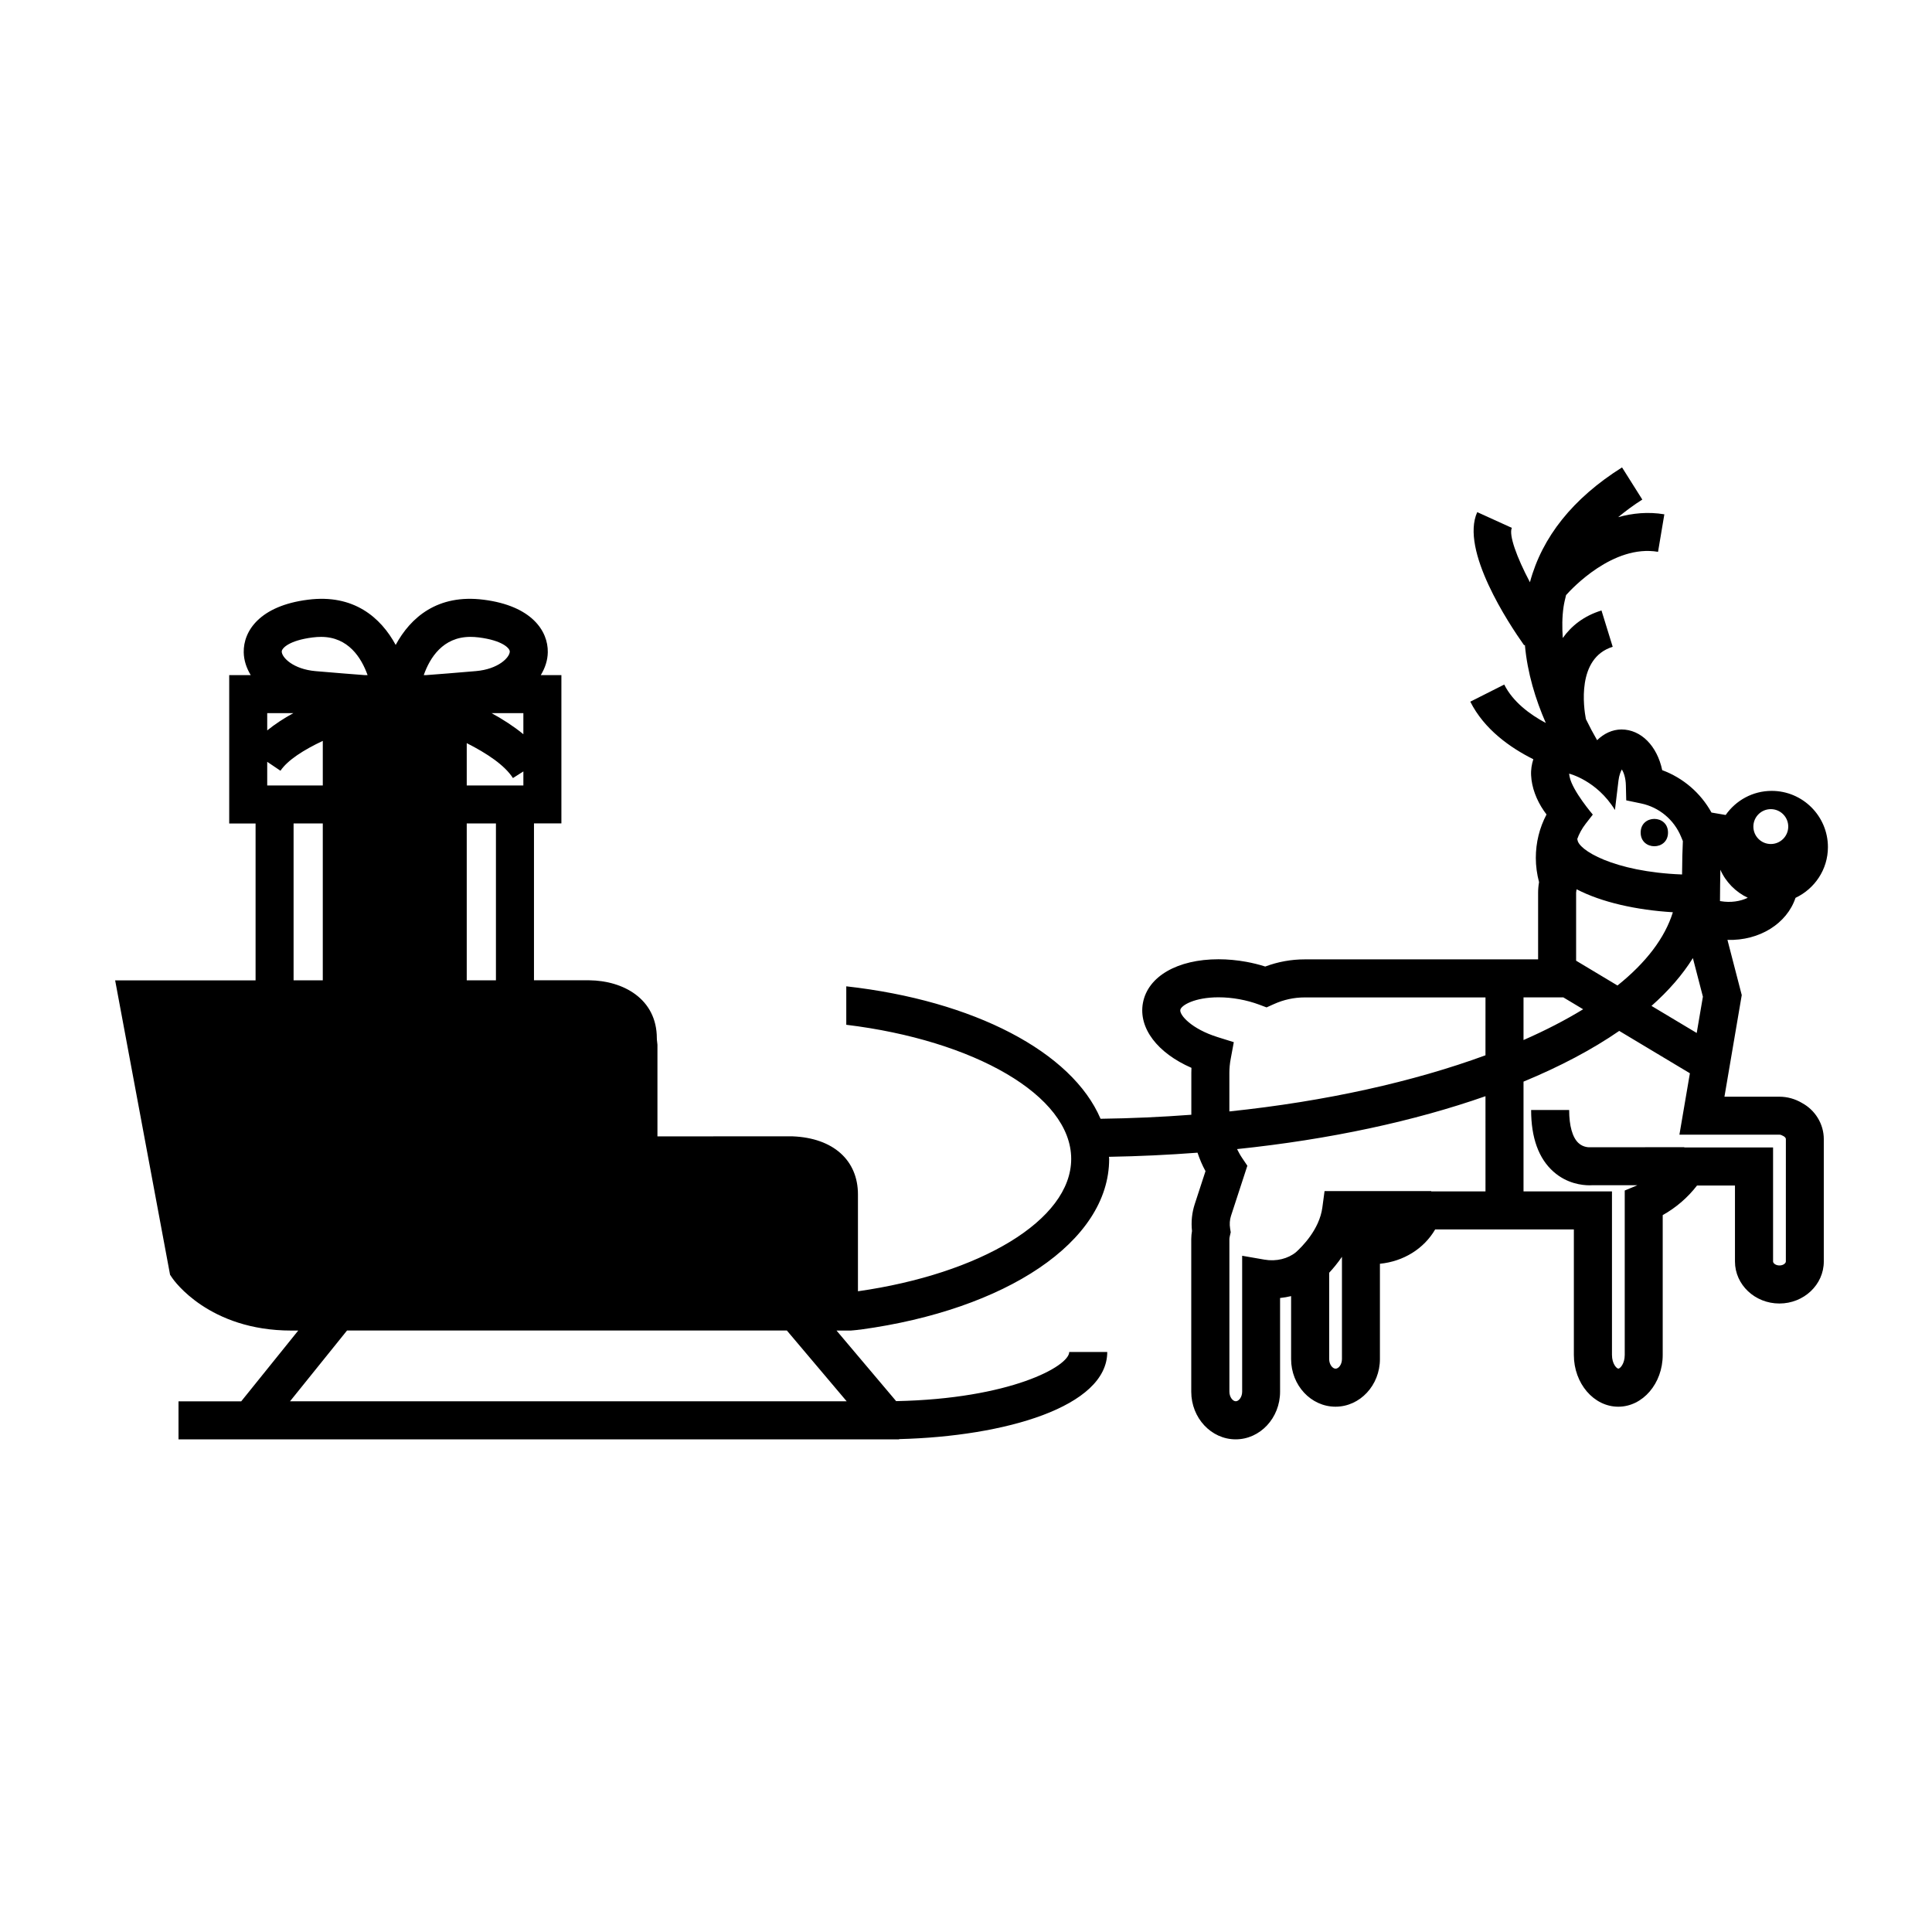 <?xml version="1.0" encoding="UTF-8"?>
<!-- The Best Svg Icon site in the world: iconSvg.co, Visit us! https://iconsvg.co -->
<svg fill="#000000" width="800px" height="800px" version="1.1" viewBox="144 144 512 512" xmlns="http://www.w3.org/2000/svg">
 <g>
  <path d="m586.04 364.64c0 4.832-7.246 4.832-7.246 0 0-4.828 7.246-4.828 7.246 0"/>
  <path d="m621.57 436.31c-1.84-1.094-3.914-1.672-6-1.672h-14.574l4.586-26.934-3.789-14.621c8.504 0.258 15.773-4.352 18.035-11.145 5.059-2.387 8.59-7.496 8.59-13.445 0-8.219-6.68-14.902-14.902-14.902-5.047 0-9.5 2.535-12.195 6.387l-3.758-0.645c-2.871-5.199-7.508-9.18-13.059-11.234-1.328-6.352-5.562-10.785-10.82-10.785-2.43 0.023-4.637 1.09-6.434 2.84-0.996-1.715-1.996-3.594-2.973-5.598-0.57-2.969-2.527-16.172 7.106-19.148l-2.973-9.629c-4.699 1.449-7.984 4.098-10.262 7.301-0.176-2.734-0.195-5.496 0.215-8.277 0.156-1.047 0.414-2.074 0.66-3.098 1.527-1.715 12.488-13.496 24.375-11.465l1.672-9.941c-4.328-0.727-8.445-0.297-12.242 0.754 1.969-1.617 4.066-3.188 6.402-4.664l-5.371-8.523c-13 8.188-21.176 18.41-24.41 30.43-3.535-6.676-5.637-12.555-4.797-14.41l-9.168-4.168c-4.555 10.047 8.359 29.562 12.438 35.301l0.188-0.137c0.66 7.492 2.852 14.551 5.547 20.715-4.301-2.297-8.711-5.602-11.02-10.184l-8.992 4.535c3.688 7.336 10.535 12.176 16.703 15.254-0.422 1.328-0.676 2.762-0.586 4.324 0.156 3.098 1.367 6.422 3.387 9.359 0.215 0.324 0.453 0.641 0.695 0.953-1.863 3.535-2.836 7.445-2.836 11.516 0 2.144 0.297 4.301 0.855 6.422-0.168 0.934-0.25 1.875-0.25 2.812v17.648l-61.848 0.004c-3.594 0-7.098 0.637-10.465 1.898-1.613-0.516-3.289-0.926-5.012-1.246-2.481-0.449-4.957-0.68-7.371-0.68-10.883 0-18.746 4.551-20.035 11.594-1.211 6.66 3.859 13.254 12.863 17.18-0.02 0.434-0.031 0.875-0.031 1.305v11.129c-7.859 0.594-15.887 0.957-24.059 1.066-7.551-17.723-33.594-31.332-67.383-35.102v10.191c33.781 4.106 59.605 18.695 59.605 35.543 0 16.312-24.273 30.477-56.512 35.082v-25.664c0-9.055-6.543-14.957-17.289-15.395l-35.848 0.004v-24.277l-0.121-1.117s-0.039-0.172-0.039-0.574c0-10.52-8.957-15.301-17.887-15.391h-14.672v-41.574h7.266v-39.297h-5.465c1.129-1.859 1.82-3.891 1.859-6.035 0.109-5.691-4.297-12.344-17.004-13.949-12.227-1.562-19.391 4.734-23.305 11.98-3.934-7.246-11.113-13.543-23.262-11.98-12.711 1.605-17.121 8.258-17.008 13.949 0.039 2.144 0.734 4.176 1.859 6.039h-5.707v39.312h6.988v41.574l-37.215 0.004 14.555 78.02 0.59 0.871c0.383 0.562 9.699 13.91 31.535 13.91h1.84l-15.113 18.758h-16.617v10.078h190.97v-0.07c28.043-0.699 55.156-8.578 55.156-23.086h-10.078c0 3.777-15.629 12.418-45.867 13.02l-15.793-18.695h3.738c0.152-0.016 0.379-0.039 0.605-0.059h0.039c0.352-0.039 0.766-0.082 1.273-0.125v-0.012c0.289-0.031 0.488-0.047 0.812-0.086 38.254-5.231 65.777-23.172 65.777-45.191 0-0.195-0.051-0.383-0.051-0.578 8-0.137 15.828-0.516 23.469-1.094 0.57 1.672 1.238 3.324 2.117 4.891l-2.852 8.734c-0.746 2.293-0.992 4.684-0.73 7.133-0.105 0.609-0.195 1.352-0.195 2.144v40.441c0 6.957 5.285 12.625 11.77 12.625 6.492 0 11.77-5.668 11.77-12.625v-24.832c0.992-0.105 1.977-0.266 2.922-0.5v16.676c0 6.961 5.273 12.629 11.77 12.629 6.484 0 11.77-5.668 11.77-12.629v-25.25c6.258-0.621 11.664-3.984 14.641-9.098h36.754v33.258c0 7.566 5.285 13.723 11.77 13.723 6.492 0 11.777-6.156 11.777-13.723v-37.051c3.523-1.977 6.613-4.625 9.098-7.848h10.051v20.148c0 6.141 5.281 11.125 11.773 11.125 6.484 0 11.766-4.984 11.766-11.125v-32.449c0.004-3.988-2.277-7.684-5.762-9.559zm-353.88-84.156v-11.215c5.305 2.676 10.066 5.844 12.242 9.254l2.766-1.758v3.719zm7.738 10.074v41.574h-7.738v-41.574zm-1.148-29.234h8.418v5.582c-2.508-2.066-5.398-3.93-8.418-5.582zm-5.621-20.215c0.715 0 1.457 0.047 2.242 0.145 6.231 0.785 8.211 2.867 8.195 3.754-0.035 1.578-3.055 4.66-8.957 5.168-5.668 0.488-9.957 0.828-13.141 1.062h-0.699c1.613-4.582 5.074-10.129 12.359-10.129zm-41.797 0.148c0.781-0.102 1.527-0.145 2.238-0.145 7.215 0 10.676 5.547 12.316 10.137h-0.664c-3.188-0.238-7.473-0.578-13.133-1.062-5.91-0.516-8.922-3.594-8.957-5.176-0.016-0.887 1.957-2.969 8.199-3.754zm-12.047 20.066h6.922c-2.519 1.371-4.863 2.906-6.922 4.574zm0 19.16v-6.266l3.512 2.367c1.91-2.832 6.184-5.547 11.215-7.91v11.809zm6.988 51.648v-41.574h7.738v41.574zm146.57 111.55h-147.51l15.109-18.758h116.55zm244.91-156.92c2.551 0 4.621 2.066 4.621 4.621 0 2.555-2.07 4.621-4.621 4.621-2.551 0-4.621-2.066-4.621-4.621 0-2.555 2.07-4.621 4.621-4.621zm-13.367 16.062c1.441 3.269 4.047 5.894 7.262 7.426-1.949 0.941-4.516 1.355-7.176 0.902l-0.188-0.031c0.02-3.133 0.051-5.91 0.102-8.297zm-7.285 23.41 2.656 10.227-1.641 9.621-11.984-7.176c4.535-4.016 8.219-8.254 10.969-12.672zm-19.98 7.266-10.965-6.574v-18.008c0-0.309 0.09-0.613 0.133-0.922 6.656 3.465 15.895 5.508 25.508 6.09-2.113 6.844-7.16 13.391-14.676 19.414zm-0.676-46.516v0.012l0.941-7.824c0.168-1.355 0.551-2.336 0.898-2.934 0.465 0.766 1.012 2.188 1.059 4.195l0.098 4 3.914 0.816c4.793 0.996 8.762 4.309 10.625 8.848l0.469 1.129c-0.121 2.309-0.18 5.219-0.211 8.848-18.219-0.676-27.715-6.621-27.715-9.273h-0.109c0.523-1.48 1.281-2.883 2.273-4.16l1.895-2.434s-5.356-6.254-6.125-9.941c-0.082-0.344-0.125-0.656-0.145-0.91-0.016 0 7.328 1.766 12.133 9.629zm-24.227 49.664h10.551l5.254 3.148c-4.719 2.883-9.992 5.606-15.805 8.156zm-48.117 95.84c0 1.457-0.887 2.555-1.684 2.555-0.801 0-1.703-1.098-1.703-2.555v-22.863c1.055-1.129 2.223-2.543 3.387-4.227zm38.039-44.426h-14.379v-0.082h-28.27l-0.586 4.363c-0.785 5.875-5.488 10.473-6.984 11.824-2.106 1.734-5.234 2.527-8.352 1.98l-5.914-1.027v36.008c0 1.457-0.898 2.551-1.691 2.551-0.789 0-1.691-1.094-1.691-2.551v-40.441c0-0.18 0.039-0.453 0.125-0.82l0.227-0.973-0.156-0.977c-0.195-1.18-0.109-2.312 0.227-3.367l4.336-13.289-1.367-2.031c-0.52-0.762-0.953-1.562-1.359-2.379 24.652-2.57 47.004-7.418 65.832-14.016zm0-36.07c-19.027 6.988-42.289 12.207-67.875 14.879v-10.238c0-1.18 0.117-2.434 0.359-3.719l0.816-4.398-4.277-1.336c-6.957-2.176-10.148-5.863-9.898-7.227 0.227-1.199 3.789-3.324 10.121-3.324 1.805 0 3.684 0.168 5.562 0.516 1.82 0.332 3.582 0.816 5.231 1.43l1.945 0.727 1.898-0.855c2.621-1.188 5.375-1.789 8.219-1.789h47.898l-0.004 15.336zm79.598 54.652c0 0.43-0.66 1.047-1.688 1.047-1.039 0-1.699-0.621-1.699-1.047v-30.223h-23.527v-0.074l-25.027 0.023c-0.059 0-1.715 0.105-3.039-1.148-1.578-1.477-2.445-4.574-2.445-8.727h-10.078c0 7.367 1.996 12.871 5.934 16.355 3.551 3.148 7.566 3.598 9.547 3.598 0.316 0 0.562-0.012 0.766-0.023h11.895c-0.086 0.035-0.145 0.086-0.238 0.117l-3.098 1.289v43.559c0 2.394-1.258 3.641-1.691 3.641s-1.691-1.25-1.691-3.641v-43.328h-23.441v-29.09c9.68-4.004 18.199-8.504 25.363-13.441l18.727 11.227-2.777 16.277h26.512c0.289 0 0.559 0.086 1.039 0.359 0.312 0.168 0.66 0.473 0.66 0.785z"/>
 </g>
</svg>